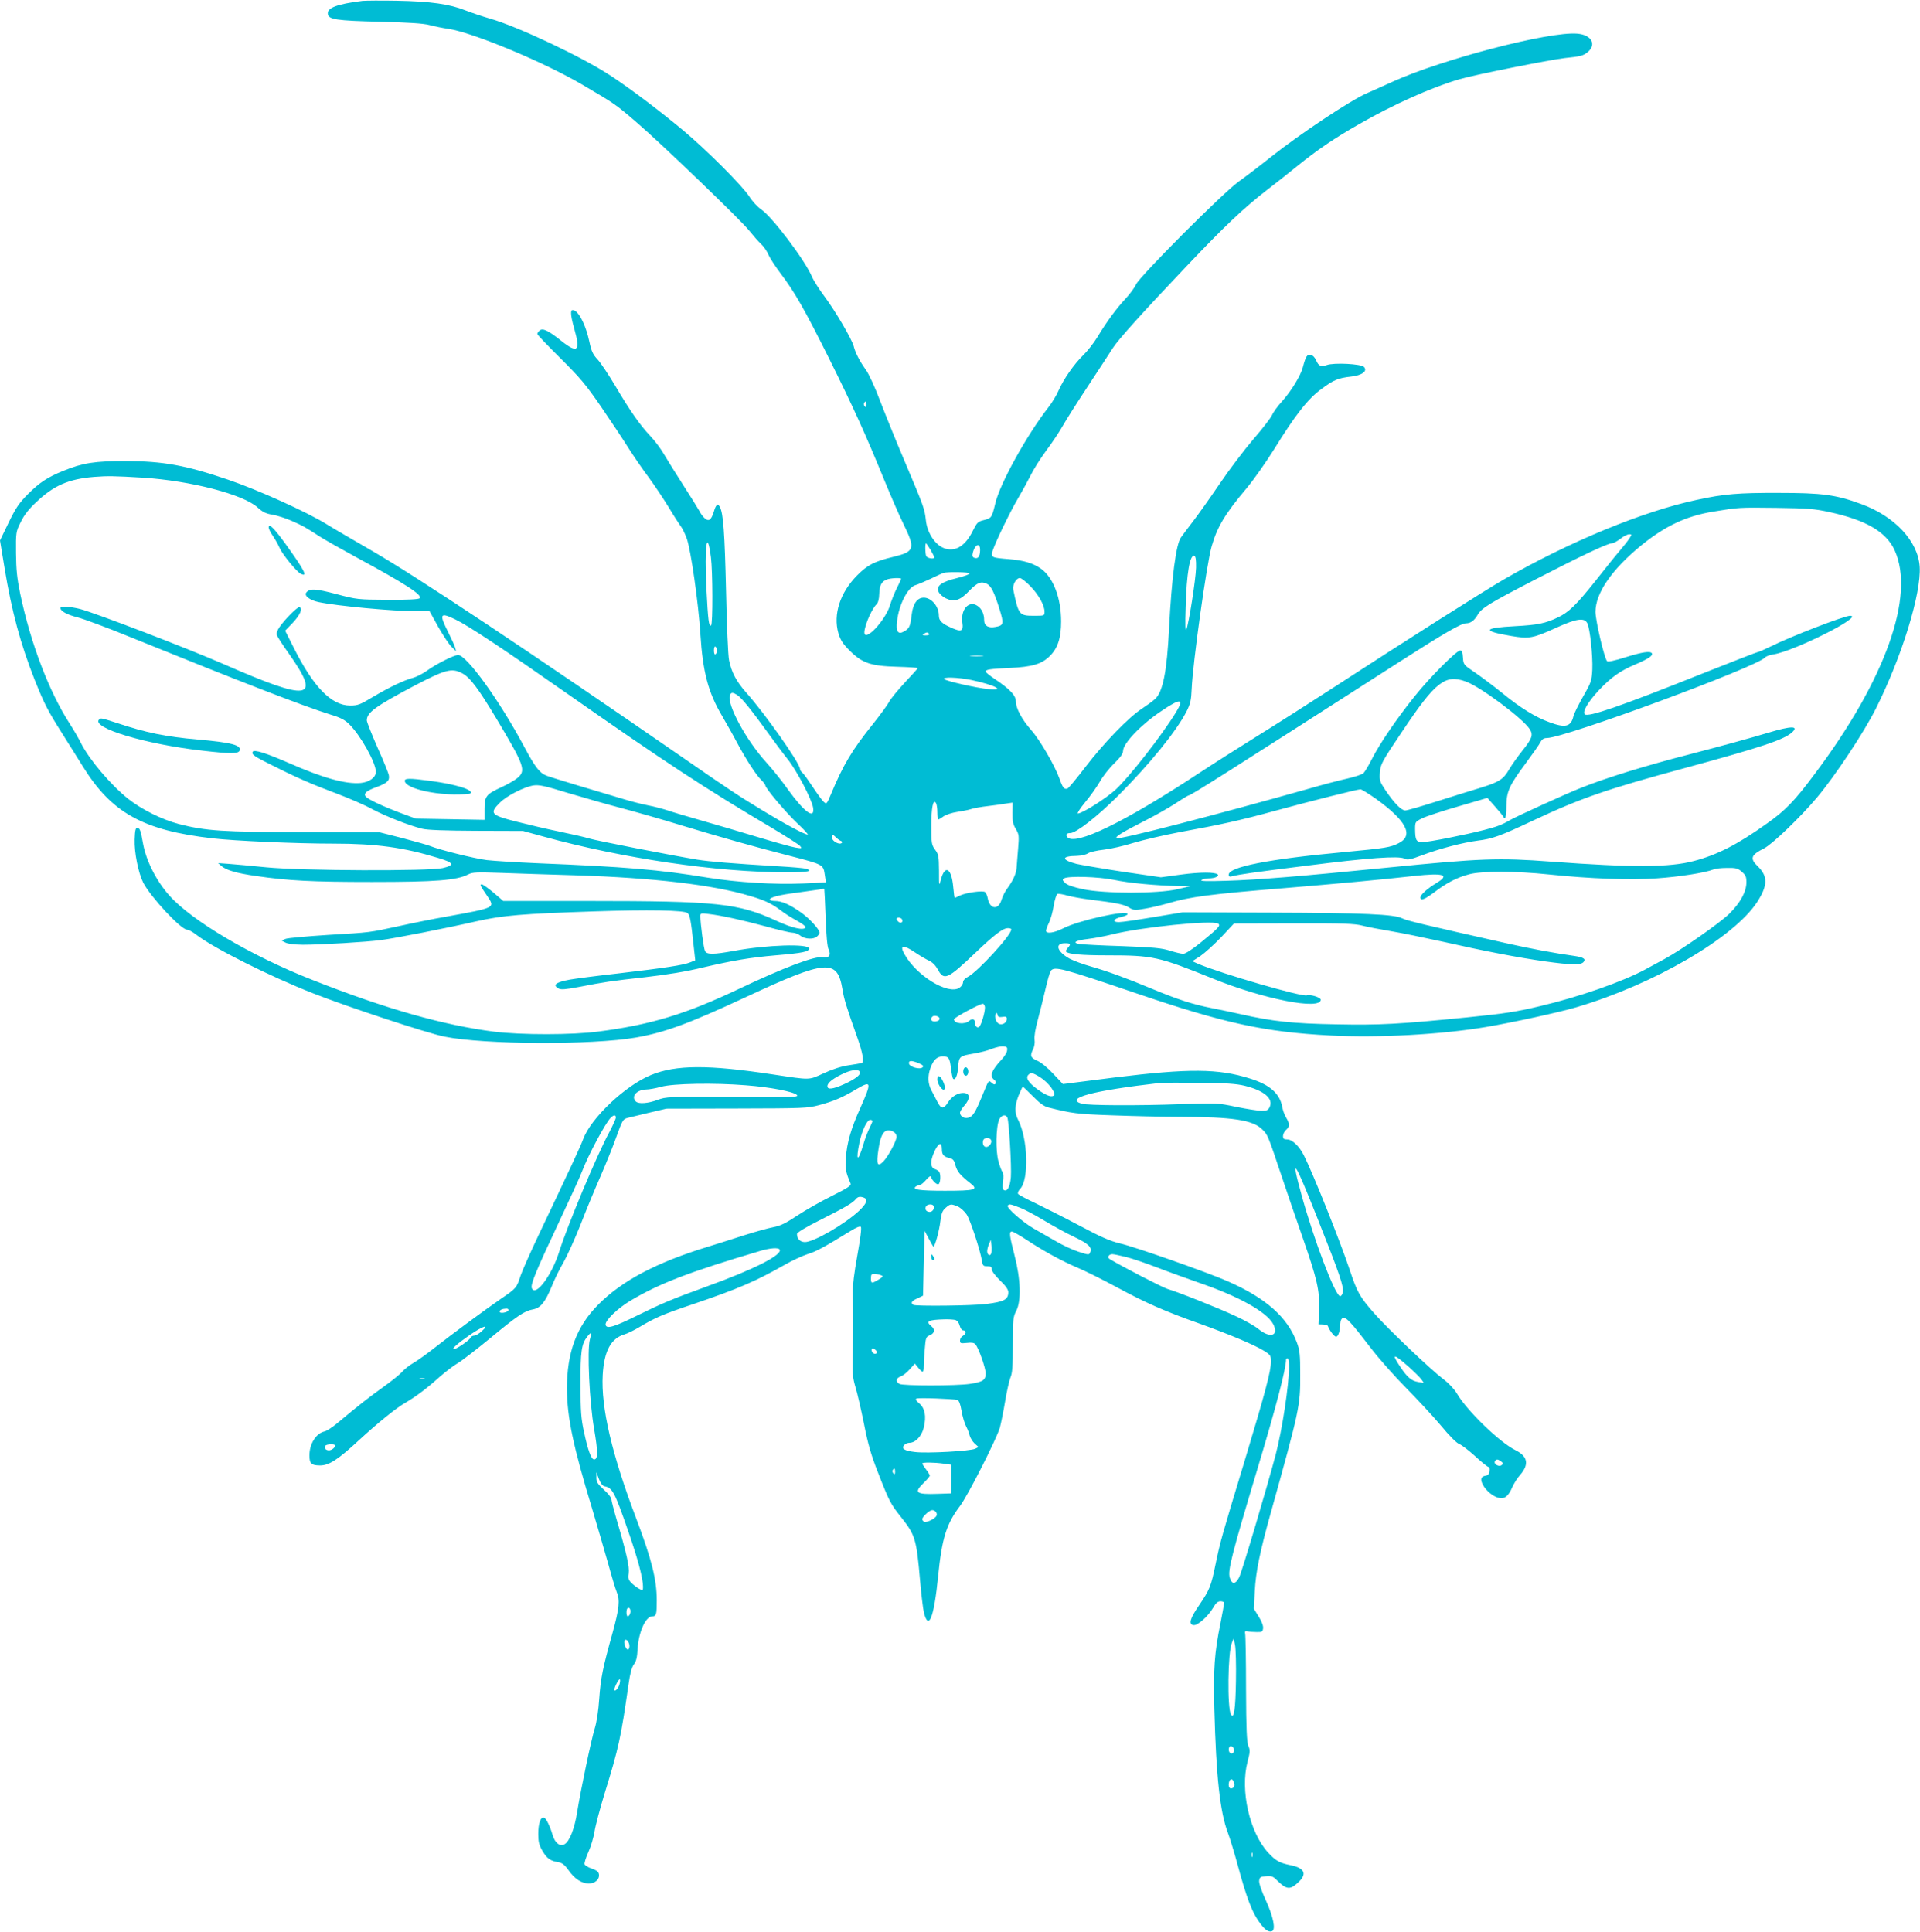 <?xml version="1.0" standalone="no"?>
<!DOCTYPE svg PUBLIC "-//W3C//DTD SVG 20010904//EN"
 "http://www.w3.org/TR/2001/REC-SVG-20010904/DTD/svg10.dtd">
<svg version="1.0" xmlns="http://www.w3.org/2000/svg"
 width="1272pt" height="1280pt" viewBox="0 0 1272 1280"
 preserveAspectRatio="xMidYMid meet">
<g transform="translate(0,1280) scale(0.1,-0.1)"
fill="#00bcd4" stroke="none">
<path d="M2400 12794 c-168 -21 -234 -46 -228 -87 5 -36 55 -44 344 -51 196
-5 288 -11 330 -22 33 -9 88 -20 124 -25 162 -24 636 -221 893 -373 209 -123
213 -125 357 -249 161 -138 694 -651 745 -717 24 -30 57 -68 75 -85 18 -16 41
-49 51 -73 10 -23 46 -78 79 -122 95 -125 160 -239 324 -568 162 -326 241
-501 366 -807 43 -104 98 -232 124 -284 82 -168 77 -186 -67 -221 -125 -30
-171 -54 -239 -123 -113 -114 -159 -258 -124 -382 14 -46 29 -70 74 -115 84
-84 140 -103 315 -108 75 -2 137 -6 137 -9 0 -3 -39 -46 -86 -96 -47 -51 -94
-108 -104 -128 -10 -19 -57 -84 -104 -143 -141 -175 -200 -274 -281 -469 -28
-66 -29 -67 -48 -50 -11 10 -43 54 -72 98 -29 44 -59 86 -68 94 -10 7 -17 19
-17 26 0 37 -231 365 -354 503 -67 75 -100 137 -116 217 -7 34 -15 232 -20
460 -9 384 -18 514 -41 556 -14 26 -26 16 -40 -32 -17 -55 -34 -67 -60 -43
-12 10 -28 32 -36 49 -9 16 -55 91 -103 165 -48 74 -105 167 -128 205 -22 39
-64 95 -93 125 -68 72 -133 164 -231 330 -44 74 -97 154 -118 177 -32 34 -42
55 -56 122 -20 93 -59 177 -91 199 -37 24 -39 -8 -8 -118 42 -147 22 -165 -86
-79 -85 68 -123 87 -144 69 -8 -7 -15 -17 -15 -23 0 -6 69 -78 153 -161 131
-130 168 -174 269 -321 64 -94 145 -215 179 -270 35 -55 95 -143 135 -196 39
-53 99 -143 134 -200 34 -57 71 -114 81 -127 10 -13 27 -48 38 -78 27 -70 79
-435 91 -634 16 -254 52 -388 144 -544 29 -50 75 -131 101 -181 61 -113 126
-213 159 -244 14 -14 26 -29 26 -34 0 -19 132 -176 210 -250 45 -42 77 -77 71
-77 -20 0 -149 69 -294 157 -168 102 -218 135 -527 349 -1045 722 -1770 1204
-2065 1374 -126 73 -262 152 -300 176 -132 82 -460 230 -655 296 -279 95 -428
122 -675 123 -209 0 -286 -12 -416 -65 -106 -43 -158 -78 -234 -154 -59 -59
-80 -91 -128 -189 l-57 -118 30 -182 c48 -291 106 -505 201 -745 64 -159 85
-200 181 -352 43 -69 105 -166 136 -217 191 -309 399 -425 860 -478 148 -17
550 -35 803 -35 282 0 463 -25 692 -95 104 -31 112 -48 30 -67 -94 -21 -935
-18 -1168 5 -99 10 -211 20 -250 23 l-70 5 23 -20 c31 -27 100 -47 225 -65
218 -32 376 -40 772 -40 422 0 561 11 637 50 29 15 56 16 223 10 104 -4 325
-11 490 -16 510 -16 911 -63 1155 -137 99 -29 144 -51 206 -98 24 -19 71 -48
104 -66 33 -18 59 -37 57 -43 -9 -24 -88 -6 -194 43 -252 116 -392 131 -1243
131 l-566 0 -64 55 c-36 30 -71 55 -78 55 -15 0 -13 -5 36 -77 53 -80 57 -77
-278 -138 -80 -14 -215 -41 -300 -60 -208 -45 -191 -43 -478 -60 -139 -9 -265
-20 -280 -26 l-27 -11 25 -13 c16 -9 57 -14 115 -15 122 0 422 18 520 31 97
13 424 77 630 124 179 40 302 50 780 66 362 12 598 8 620 -11 16 -13 23 -54
39 -204 l12 -109 -32 -13 c-45 -19 -172 -38 -479 -74 -143 -16 -287 -35 -320
-41 -93 -17 -117 -36 -74 -59 15 -9 47 -6 132 10 175 34 208 39 440 65 147 17
272 37 386 65 198 46 309 65 481 80 178 15 220 24 220 45 0 33 -279 25 -499
-16 -134 -24 -177 -25 -190 -1 -9 16 -31 183 -31 232 0 19 4 20 53 14 88 -10
226 -41 382 -83 82 -23 160 -41 175 -41 15 0 39 -9 53 -20 30 -24 89 -26 111
-4 9 8 16 19 16 23 0 22 -66 94 -122 134 -75 53 -128 77 -174 77 -19 0 -34 4
-34 9 0 15 59 31 179 46 64 9 131 18 149 21 17 4 33 5 33 3 1 -2 5 -87 9 -189
4 -119 11 -195 20 -212 18 -37 0 -59 -40 -51 -51 10 -257 -68 -558 -211 -350
-166 -580 -236 -927 -281 -173 -23 -512 -23 -690 -1 -334 42 -722 152 -1205
343 -403 158 -800 392 -948 559 -86 96 -153 229 -174 342 -15 87 -22 107 -38
107 -12 0 -16 -17 -18 -77 -3 -86 24 -221 57 -287 49 -95 250 -311 290 -311
10 0 38 -15 62 -34 119 -91 486 -275 774 -388 223 -88 761 -266 871 -287 261
-53 978 -56 1266 -6 193 34 349 91 731 269 533 248 604 254 638 52 11 -67 25
-114 97 -316 38 -107 49 -169 30 -174 -7 -2 -47 -9 -88 -15 -47 -7 -108 -27
-164 -53 -100 -46 -84 -45 -331 -8 -433 66 -646 65 -812 -3 -169 -69 -397
-284 -449 -424 -17 -47 -90 -204 -294 -633 -56 -118 -111 -242 -122 -275 -25
-78 -28 -82 -128 -150 -110 -76 -332 -240 -440 -325 -47 -37 -109 -82 -138
-99 -30 -17 -65 -45 -79 -62 -14 -16 -70 -61 -123 -99 -93 -66 -168 -125 -304
-239 -33 -28 -72 -53 -86 -56 -56 -12 -100 -82 -100 -159 0 -54 13 -66 71 -66
59 0 119 39 256 166 123 113 246 214 310 250 70 41 143 96 225 170 40 35 95
77 123 93 27 16 124 91 215 166 179 148 225 179 282 189 49 9 81 49 123 152
17 43 52 115 78 159 25 44 76 157 113 250 36 94 96 238 132 320 36 83 84 201
106 264 38 105 43 115 71 123 17 4 82 20 145 35 l115 27 465 1 c441 1 469 2
545 22 98 26 156 51 245 104 105 62 107 52 28 -126 -60 -133 -87 -226 -94
-325 -6 -71 -1 -98 31 -172 5 -14 -17 -29 -125 -83 -73 -36 -176 -95 -229
-130 -75 -50 -110 -67 -156 -76 -33 -6 -120 -30 -195 -54 -74 -24 -182 -58
-240 -76 -338 -103 -570 -225 -727 -384 -144 -145 -207 -317 -207 -555 1 -192
40 -379 168 -800 35 -118 83 -282 106 -364 22 -81 47 -164 55 -183 23 -55 18
-108 -26 -269 -67 -240 -79 -302 -89 -439 -5 -78 -17 -156 -29 -195 -24 -76
-94 -412 -117 -555 -17 -111 -51 -197 -84 -215 -31 -17 -63 8 -79 61 -17 59
-43 112 -58 116 -21 7 -37 -40 -37 -108 0 -53 5 -74 27 -112 30 -51 53 -68
106 -76 26 -5 42 -17 66 -51 41 -59 88 -90 135 -90 43 0 73 27 68 61 -2 16
-15 26 -46 37 -24 8 -46 21 -49 29 -3 7 8 44 25 81 17 37 35 99 41 137 6 39
36 151 66 250 94 304 108 368 159 724 10 72 21 113 35 132 16 21 22 47 25 101
6 112 53 218 97 218 27 0 30 12 30 107 0 137 -35 273 -133 533 -165 434 -237
742 -225 960 9 157 54 241 143 268 21 6 66 28 99 48 106 63 150 83 361 154
297 101 410 150 604 260 47 27 114 58 150 70 59 18 106 44 284 153 37 23 63
34 69 28 6 -6 -3 -78 -23 -188 -21 -116 -32 -204 -31 -253 4 -158 4 -250 0
-395 -3 -133 -1 -159 18 -225 13 -41 38 -152 57 -245 25 -129 47 -206 90 -315
78 -201 85 -214 159 -307 90 -114 99 -143 122 -410 8 -95 20 -193 26 -218 31
-124 67 -34 94 240 25 252 55 347 144 465 52 68 243 445 265 520 8 30 24 109
35 175 11 66 27 137 35 157 13 29 16 77 16 218 0 168 2 184 22 223 35 65 30
213 -11 370 -34 132 -37 157 -17 157 7 0 54 -27 103 -59 112 -74 232 -139 343
-186 47 -20 159 -76 250 -125 190 -103 320 -160 546 -240 200 -72 364 -141
427 -180 45 -28 47 -32 47 -74 0 -60 -38 -204 -170 -641 -157 -517 -167 -554
-196 -695 -31 -152 -40 -173 -109 -275 -62 -90 -72 -128 -38 -133 27 -4 95 56
130 115 18 32 31 43 49 43 13 0 24 -5 24 -10 0 -6 -11 -66 -24 -133 -41 -200
-48 -309 -41 -572 12 -448 37 -681 90 -820 14 -38 44 -136 66 -218 54 -199 91
-301 136 -365 39 -57 66 -77 90 -68 26 10 9 96 -42 207 -28 60 -45 112 -43
127 3 24 8 27 46 30 36 3 47 -1 73 -28 60 -59 84 -63 133 -19 68 59 54 100
-43 120 -75 15 -99 29 -150 84 -123 134 -186 412 -136 602 17 64 18 77 5 105
-10 26 -14 107 -15 378 0 190 -3 354 -6 365 -3 16 0 19 16 16 11 -3 38 -5 60
-5 36 -1 40 2 43 25 2 16 -9 46 -29 77 l-32 52 6 117 c6 126 34 263 107 523
188 675 195 705 194 910 0 134 -3 163 -22 214 -63 169 -205 295 -460 407 -135
59 -611 227 -712 250 -66 16 -126 42 -270 119 -102 54 -233 120 -291 148 -58
27 -110 55 -114 61 -4 7 2 22 14 34 59 63 51 332 -14 457 -25 47 -23 95 4 163
13 31 25 57 27 57 2 0 32 -29 67 -64 45 -46 74 -67 102 -74 155 -39 189 -44
419 -52 132 -5 336 -10 451 -10 355 -1 485 -21 548 -84 36 -36 35 -32 130
-316 36 -107 97 -287 137 -400 96 -276 113 -349 109 -475 l-4 -100 30 -1 c16
-1 30 -5 32 -10 10 -29 45 -75 56 -71 14 4 25 39 26 85 1 20 7 35 18 39 20 8
55 -30 183 -197 52 -69 158 -188 234 -265 76 -77 181 -190 232 -251 55 -67
104 -116 121 -122 15 -5 63 -42 106 -81 42 -39 82 -71 88 -71 6 0 9 -12 7 -27
-2 -20 -9 -29 -26 -31 -31 -5 -37 -24 -18 -60 20 -39 68 -79 106 -87 39 -9 63
11 90 73 11 24 33 60 50 78 62 71 52 124 -30 165 -104 51 -319 259 -386 372
-18 31 -54 70 -90 97 -86 65 -375 340 -461 439 -95 108 -112 138 -162 289 -66
196 -242 636 -303 757 -30 60 -77 105 -110 105 -22 0 -28 4 -28 23 0 12 9 30
20 40 25 21 25 41 1 81 -11 17 -22 49 -26 71 -16 89 -82 148 -215 189 -210 66
-402 67 -892 7 l-346 -44 -64 68 c-37 40 -80 75 -105 86 -46 20 -51 34 -28 78
8 17 12 42 9 62 -3 21 5 71 21 129 14 52 37 145 51 205 14 61 30 116 36 123
26 30 67 20 570 -151 582 -198 845 -255 1279 -278 319 -17 737 6 1034 56 182
31 483 97 599 131 512 151 1044 461 1198 698 70 109 71 170 3 236 -54 52 -45
75 43 119 54 28 239 205 349 336 121 144 312 432 392 592 172 344 300 761 289
938 -11 169 -165 334 -387 415 -168 62 -259 74 -546 74 -267 1 -364 -7 -543
-46 -355 -75 -847 -278 -1280 -528 -123 -71 -625 -389 -1142 -725 -151 -98
-374 -240 -495 -315 -121 -75 -292 -184 -380 -242 -500 -329 -823 -485 -874
-425 -13 16 -5 27 20 27 38 0 179 110 314 245 208 207 389 430 456 561 26 52
31 75 34 150 7 168 99 829 132 944 37 128 87 213 231 384 48 57 129 173 181
256 144 233 226 337 316 403 83 61 110 72 198 82 72 8 109 37 83 64 -20 20
-199 29 -246 12 -40 -13 -54 -7 -71 32 -9 20 -22 33 -36 35 -24 4 -32 -8 -52
-83 -15 -56 -77 -157 -137 -224 -29 -31 -59 -73 -67 -92 -8 -18 -64 -91 -124
-160 -60 -70 -160 -202 -223 -295 -63 -93 -142 -204 -175 -247 -33 -43 -70
-92 -81 -108 -33 -44 -62 -269 -79 -604 -14 -285 -41 -419 -92 -466 -16 -15
-55 -43 -88 -65 -87 -56 -254 -229 -374 -386 -58 -76 -111 -140 -119 -143 -21
-8 -32 6 -53 66 -30 85 -130 257 -187 321 -62 70 -102 145 -102 191 0 39 -39
80 -137 146 -35 23 -63 46 -63 51 0 14 30 18 160 24 149 7 213 26 266 80 52
51 74 120 74 228 0 155 -51 289 -131 348 -53 38 -116 57 -214 65 -113 9 -118
11 -111 47 8 40 114 261 174 362 26 45 62 110 80 146 17 36 64 111 104 165 41
55 90 129 110 165 20 36 96 156 170 268 73 111 145 221 160 245 37 58 205 244
487 541 255 269 381 388 536 508 55 42 145 113 200 158 131 106 239 180 405
275 225 130 486 247 669 300 97 29 605 130 696 140 106 11 124 15 155 41 59
51 22 114 -72 121 -186 15 -896 -170 -1223 -319 -60 -27 -137 -62 -170 -76
-108 -47 -441 -268 -635 -422 -74 -59 -171 -133 -215 -164 -106 -77 -654 -626
-679 -681 -10 -22 -42 -65 -70 -95 -58 -62 -124 -151 -186 -254 -23 -38 -65
-92 -94 -120 -62 -61 -128 -156 -163 -234 -13 -31 -44 -82 -68 -112 -143 -184
-321 -505 -351 -635 -23 -95 -25 -98 -75 -111 -41 -10 -46 -15 -76 -75 -47
-93 -107 -133 -177 -115 -64 16 -123 100 -132 189 -8 76 -16 96 -137 382 -61
143 -136 329 -168 413 -32 85 -73 175 -93 202 -41 57 -70 114 -80 155 -11 45
-122 235 -194 331 -34 46 -72 105 -83 131 -47 111 -264 397 -337 446 -23 16
-59 54 -78 85 -46 71 -281 307 -439 439 -161 134 -357 282 -485 365 -186 122
-614 324 -795 375 -49 14 -122 39 -161 54 -105 42 -232 60 -454 64 -107 2
-211 1 -230 -1z m3340 -2676 c0 -16 -3 -19 -11 -11 -6 6 -8 16 -5 22 11 17 16
13 16 -11z m-4795 -483 c318 -20 667 -111 761 -197 33 -30 54 -41 97 -48 31
-5 89 -23 129 -41 77 -34 84 -38 188 -105 36 -23 146 -85 245 -139 323 -175
436 -248 415 -269 -7 -7 -77 -11 -213 -10 -199 1 -204 2 -340 38 -137 36 -175
38 -197 11 -18 -21 20 -51 79 -64 121 -26 496 -61 651 -61 l86 0 58 -105 c33
-57 72 -117 89 -132 l29 -28 -7 25 c-4 14 -25 60 -46 102 -61 121 -54 133 47
84 87 -42 303 -185 749 -497 634 -444 909 -625 1351 -886 93 -56 177 -109 185
-119 13 -16 11 -17 -31 -10 -25 4 -139 36 -255 71 -115 35 -282 84 -370 109
-88 25 -186 54 -218 65 -33 11 -93 27 -135 35 -43 8 -122 29 -177 46 -55 16
-183 55 -285 85 -102 31 -197 60 -211 66 -44 17 -76 59 -145 189 -162 304
-382 610 -439 610 -27 0 -148 -61 -208 -105 -27 -19 -67 -40 -90 -46 -63 -17
-157 -62 -265 -126 -86 -52 -102 -58 -152 -58 -124 0 -243 122 -374 383 l-57
113 51 53 c48 51 67 95 44 103 -12 4 -91 -74 -131 -130 -16 -23 -23 -42 -19
-55 4 -11 38 -65 77 -119 221 -312 145 -325 -430 -73 -241 105 -848 338 -951
365 -64 16 -130 20 -130 7 0 -21 44 -45 112 -62 40 -10 197 -68 348 -130 730
-296 1145 -457 1330 -515 64 -19 95 -35 123 -63 74 -72 177 -255 177 -316 0
-37 -42 -68 -100 -74 -99 -9 -249 32 -480 134 -150 65 -226 89 -236 73 -10
-17 8 -30 129 -90 156 -79 259 -124 432 -189 77 -29 181 -74 230 -101 93 -49
246 -109 331 -130 33 -9 153 -13 359 -14 l310 -1 135 -37 c526 -145 1150 -237
1613 -237 136 0 180 8 125 24 -13 4 -95 11 -183 16 -315 19 -453 31 -536 44
-174 29 -676 127 -719 141 -25 8 -112 28 -195 45 -82 17 -210 47 -284 66 -170
43 -180 55 -110 125 47 47 161 105 225 115 36 5 76 -4 226 -50 101 -30 260
-76 353 -100 94 -25 274 -76 400 -115 264 -80 481 -141 710 -200 234 -61 229
-58 240 -132 l7 -46 -154 -7 c-190 -8 -432 7 -631 39 -313 52 -549 72 -1122
95 -143 6 -296 16 -340 21 -81 10 -318 69 -377 94 -18 7 -100 30 -183 52
l-150 38 -505 1 c-537 1 -646 8 -825 54 -111 29 -246 96 -336 167 -116 93
-257 259 -313 370 -14 29 -46 84 -71 123 -139 214 -263 538 -332 870 -20 98
-26 155 -27 265 -1 139 -1 141 32 207 22 46 53 85 101 130 117 111 214 154
385 168 89 7 137 6 321 -5z m11175 -228 c244 -53 378 -132 433 -255 135 -301
-62 -855 -526 -1474 -138 -186 -199 -249 -326 -338 -192 -137 -326 -205 -479
-245 -161 -43 -408 -44 -947 -4 -347 26 -463 22 -1085 -40 -568 -57 -860 -81
-1065 -87 -129 -4 -176 -3 -165 5 8 6 31 11 50 11 38 0 69 14 57 26 -16 16
-117 16 -243 -1 l-133 -18 -253 37 c-138 21 -277 45 -307 52 -102 27 -100 52
4 53 29 1 60 8 73 17 12 8 59 19 105 24 45 5 133 25 196 45 63 19 200 51 305
71 275 50 405 79 631 141 246 67 549 143 568 143 8 0 54 -29 104 -64 200 -144
250 -241 151 -292 -56 -29 -88 -34 -363 -60 -499 -46 -765 -98 -765 -150 0
-13 6 -15 28 -9 48 12 130 24 497 70 402 51 602 65 639 46 20 -11 36 -8 117
22 116 44 270 84 369 97 98 12 150 31 360 130 324 152 487 209 1027 355 493
134 642 184 695 232 49 44 -5 44 -154 -1 -127 -38 -298 -85 -528 -145 -288
-74 -550 -155 -715 -221 -95 -37 -439 -194 -475 -216 -45 -27 -86 -43 -166
-63 -127 -33 -370 -81 -409 -81 -42 0 -49 12 -50 85 0 49 1 50 45 72 25 13
132 48 239 79 l195 57 52 -59 c29 -33 53 -62 54 -66 0 -5 5 -8 10 -8 6 0 10
33 10 78 0 97 19 138 130 287 45 61 88 122 96 138 10 19 22 27 42 27 117 0
1397 473 1446 534 6 7 31 17 55 20 137 21 605 256 508 256 -38 0 -390 -136
-521 -201 -43 -21 -83 -39 -89 -39 -5 0 -172 -65 -371 -144 -545 -218 -756
-290 -777 -269 -17 17 22 83 92 158 81 86 142 130 242 172 85 36 120 59 111
74 -10 17 -63 9 -175 -26 -73 -23 -116 -32 -122 -26 -18 18 -76 265 -77 326 0
125 107 281 304 442 158 128 297 194 476 223 170 28 166 28 420 25 206 -3 249
-6 350 -28z m-1325 -174 c-10 -16 -39 -53 -65 -83 -26 -30 -98 -120 -161 -200
-125 -157 -176 -207 -248 -241 -84 -40 -135 -50 -284 -58 -213 -11 -221 -32
-25 -65 118 -20 143 -16 299 55 134 61 186 68 205 29 18 -36 37 -217 33 -308
-4 -72 -7 -83 -61 -177 -31 -55 -60 -113 -64 -130 -16 -70 -53 -80 -158 -41
-92 33 -193 95 -315 195 -58 47 -140 108 -181 136 -74 50 -75 52 -78 98 -2 34
-7 47 -18 47 -24 0 -200 -176 -303 -305 -120 -150 -231 -313 -282 -414 -21
-42 -47 -85 -56 -94 -10 -9 -59 -25 -108 -36 -50 -11 -169 -42 -265 -70 -591
-167 -1244 -336 -1262 -325 -14 9 38 40 187 116 66 33 157 85 202 114 45 30
85 54 89 54 14 0 238 142 1404 890 290 186 401 250 433 250 29 0 53 17 75 54
28 48 74 76 377 233 310 160 485 243 513 243 11 0 36 14 57 30 21 17 47 30 58
30 19 0 19 -1 2 -27z m-6085 -125 c12 -93 13 -445 1 -452 -15 -10 -20 33 -31
244 -14 282 4 407 30 208z m1455 49 c14 -24 25 -47 25 -50 0 -14 -48 -6 -54 9
-7 18 -8 84 -1 84 2 0 16 -20 30 -43z m328 -7 c-1 -38 -15 -55 -38 -46 -13 5
-15 13 -10 34 15 59 51 69 48 12z m1431 -111 c-2 -77 -48 -374 -65 -412 -6
-15 -8 34 -4 148 6 227 28 353 58 342 8 -3 12 -27 11 -78z m-1500 -38 c3 -5
-34 -19 -83 -31 -107 -26 -143 -54 -121 -95 7 -13 28 -31 47 -40 55 -26 95
-13 155 51 53 55 79 65 119 44 26 -14 47 -58 80 -164 31 -100 29 -110 -26
-120 -47 -9 -75 7 -75 44 0 43 -16 77 -45 96 -57 38 -113 -26 -99 -114 8 -54
-8 -61 -72 -32 -64 28 -84 47 -84 82 0 60 -49 118 -100 118 -43 0 -71 -39 -80
-112 -10 -81 -15 -91 -49 -111 -41 -24 -56 -4 -48 66 11 108 71 226 122 240
17 5 62 24 100 42 39 19 77 36 85 39 28 8 169 6 174 -3z m-454 -36 c0 -3 -13
-32 -29 -63 -16 -32 -36 -83 -45 -113 -25 -85 -140 -219 -166 -193 -18 18 36
158 76 199 12 11 18 35 19 71 2 56 15 81 50 94 22 10 95 13 95 5z m855 -48
c56 -57 95 -128 95 -170 0 -27 -1 -27 -68 -27 -100 0 -104 4 -139 173 -6 32
19 77 44 77 9 0 40 -24 68 -53z m-670 -317 c4 -6 -6 -10 -22 -10 -22 0 -25 2
-13 10 19 12 27 12 35 0z m-1405 -110 c0 -10 -4 -22 -10 -25 -6 -4 -10 7 -10
25 0 18 4 29 10 25 6 -3 10 -15 10 -25z m1758 -37 c-21 -2 -55 -2 -75 0 -21 2
-4 4 37 4 41 0 58 -2 38 -4z m-3448 -113 c54 -28 106 -97 232 -307 183 -307
194 -339 136 -388 -18 -15 -65 -42 -104 -60 -104 -48 -114 -60 -114 -146 l0
-71 -227 4 -228 4 -90 33 c-119 44 -227 94 -242 113 -17 20 5 39 72 63 70 26
88 43 81 78 -3 16 -37 100 -76 186 -38 87 -70 167 -70 178 0 52 59 94 318 231
204 106 244 117 312 82z m3372 -45 c158 -33 236 -74 117 -61 -83 8 -280 53
-293 66 -16 16 91 12 176 -5z m3277 -10 c96 -33 382 -247 426 -317 24 -38 15
-62 -50 -143 -31 -39 -70 -94 -87 -123 -38 -66 -66 -84 -193 -123 -55 -16
-184 -57 -286 -89 -103 -33 -197 -60 -209 -60 -26 0 -74 49 -132 135 -37 56
-40 64 -36 117 4 55 11 68 150 275 219 327 282 376 417 328z m-4824 -91 c29
-19 90 -94 202 -249 43 -60 102 -139 131 -175 59 -73 160 -266 169 -322 12
-82 -60 -28 -169 124 -38 54 -102 133 -141 176 -134 147 -264 387 -241 446 8
20 18 20 49 0z m2905 -115 c-94 -153 -307 -426 -399 -511 -63 -58 -221 -158
-250 -158 -7 0 14 33 47 73 33 39 77 101 98 137 20 36 63 91 96 122 39 38 58
64 58 81 0 51 118 175 253 265 129 88 155 85 97 -9z m-1580 -661 c0 -27 3 -48
6 -48 3 0 19 9 35 21 16 11 56 24 89 29 33 5 75 13 93 19 17 6 68 15 112 20
44 5 99 13 122 17 l42 6 -1 -68 c-1 -56 3 -76 22 -107 21 -36 22 -44 15 -130
-4 -51 -9 -108 -10 -128 -3 -39 -25 -86 -62 -136 -14 -18 -31 -52 -38 -75 -20
-69 -77 -64 -91 8 -3 18 -11 37 -18 43 -15 12 -130 -4 -169 -24 -17 -8 -31
-15 -32 -15 -2 0 -6 34 -10 75 -11 122 -54 148 -81 49 -13 -49 -13 -49 -13 57
-1 96 -3 108 -26 139 -23 32 -25 41 -25 158 0 122 12 181 31 151 5 -8 9 -35 9
-61z m-671 -167 c10 -10 25 -21 32 -23 8 -3 11 -9 6 -13 -14 -15 -62 9 -65 33
-4 27 2 28 27 3z m6000 -227 c26 -22 31 -33 31 -70 0 -63 -41 -137 -114 -209
-64 -62 -317 -239 -428 -299 -35 -19 -93 -50 -129 -70 -150 -81 -439 -182
-694 -242 -159 -38 -236 -50 -475 -74 -460 -46 -587 -53 -882 -47 -283 5 -416
19 -628 67 -52 12 -140 30 -195 41 -122 24 -219 55 -390 126 -175 73 -296 117
-407 149 -51 14 -115 38 -142 52 -83 46 -101 102 -31 102 39 0 42 -5 18 -32
-9 -10 -14 -21 -10 -24 16 -16 100 -24 272 -24 303 0 339 -8 700 -154 335
-136 715 -211 715 -140 0 15 -70 37 -92 29 -31 -12 -565 143 -721 209 l-38 17
53 34 c29 20 91 76 138 125 l85 91 395 1 c330 1 405 -2 455 -15 33 -9 119 -25
190 -37 72 -12 227 -44 345 -70 274 -62 498 -105 675 -130 173 -24 238 -26
256 -4 17 20 0 31 -61 40 -131 18 -294 49 -450 84 -547 123 -662 150 -690 165
-53 27 -251 36 -870 38 l-585 2 -193 -32 c-106 -18 -209 -33 -229 -33 -48 0
-38 22 15 34 23 5 42 13 42 19 0 30 -321 -41 -424 -93 -62 -32 -116 -39 -116
-17 0 7 9 32 20 54 11 23 25 73 31 113 7 39 18 74 24 77 7 2 37 -2 66 -11 30
-8 95 -20 144 -26 177 -22 231 -32 264 -53 31 -19 39 -20 105 -8 39 6 109 23
155 36 146 43 275 60 766 100 338 28 654 57 865 81 194 21 237 8 148 -46 -63
-38 -108 -79 -108 -97 0 -24 29 -13 95 37 82 62 146 95 228 117 80 22 311 22
527 -1 278 -29 539 -38 715 -26 148 10 322 37 377 59 13 6 53 10 90 10 57 1
71 -2 97 -25z m-4159 -54 c97 -21 282 -38 425 -41 l80 -1 -85 -20 c-128 -30
-483 -30 -624 0 -67 14 -106 28 -120 42 -18 18 -19 22 -6 30 27 17 228 11 330
-10z m-1405 -260 c11 -17 -5 -32 -21 -19 -8 6 -14 15 -14 20 0 12 27 11 35 -1z
m2095 -30 c19 -12 4 -28 -115 -125 -58 -47 -102 -75 -116 -75 -13 0 -53 10
-89 21 -54 17 -106 22 -315 30 -137 4 -265 11 -284 14 -51 9 -25 24 60 34 41
5 110 18 154 29 190 48 666 97 705 72z m-1370 -38 c0 -38 -221 -279 -287 -314
-21 -11 -33 -25 -33 -37 0 -11 -11 -28 -24 -36 -75 -49 -285 80 -364 223 -34
61 -9 65 69 12 34 -23 77 -48 95 -56 20 -9 41 -29 56 -56 42 -78 64 -68 250
109 127 121 182 163 215 163 12 0 23 -3 23 -8z m-176 -509 c7 -16 -16 -106
-33 -132 -11 -17 -31 -6 -31 19 0 27 -18 35 -39 16 -28 -26 -101 -19 -101 10
0 11 168 102 191 103 4 1 10 -6 13 -16z m117 -71 c22 4 29 1 29 -13 0 -23 -25
-42 -49 -34 -21 6 -36 49 -24 68 5 8 9 6 11 -6 3 -15 11 -18 33 -15z m-416
-12 c0 -9 -11 -16 -27 -18 -27 -3 -38 14 -21 32 12 12 48 2 48 -14z m447 -210
c-1 -14 -18 -41 -36 -60 -67 -71 -82 -111 -49 -135 9 -7 13 -17 9 -24 -6 -9
-12 -8 -26 4 -21 19 -18 24 -64 -88 -45 -110 -62 -136 -92 -143 -27 -7 -54 10
-54 33 0 9 14 31 31 50 37 43 36 77 -3 81 -38 4 -82 -21 -108 -63 -28 -45 -45
-44 -69 3 -10 20 -28 55 -40 77 -24 45 -26 93 -7 148 20 55 44 77 82 77 40 0
46 -9 55 -83 4 -32 10 -61 13 -64 14 -15 30 21 34 77 5 71 8 73 107 90 39 6
90 20 115 30 25 10 59 18 75 17 26 -2 30 -6 27 -27z m-585 -85 c28 -12 34 -18
25 -27 -17 -17 -86 2 -90 25 -4 21 17 22 65 2z m-392 -55 c10 -17 -14 -39 -74
-70 -81 -40 -131 -53 -138 -34 -8 22 22 50 90 84 61 31 111 38 122 20z m1198
-39 c56 -36 108 -108 87 -121 -17 -11 -52 3 -106 42 -57 41 -80 74 -63 94 17
20 29 18 82 -15z m1352 -55 c128 -31 192 -85 167 -140 -10 -22 -18 -26 -54
-26 -24 0 -99 12 -168 26 -123 26 -128 26 -365 18 -289 -11 -619 -9 -659 3
-117 36 77 87 514 137 19 2 139 3 265 2 176 -2 246 -7 300 -20z m-3304 3 c160
-12 316 -42 338 -64 15 -15 -20 -16 -424 -14 -431 3 -441 2 -499 -19 -65 -24
-126 -28 -144 -10 -33 33 6 77 68 79 19 0 64 8 100 18 79 22 351 27 561 10z
m-861 -214 c0 -8 -20 -52 -44 -98 -81 -149 -278 -620 -331 -790 -50 -159 -158
-303 -182 -242 -9 24 29 116 174 424 74 157 146 314 159 349 42 110 155 321
190 356 20 20 34 20 34 1z m2594 -1 c11 -29 28 -326 23 -393 -5 -64 -24 -100
-47 -86 -8 5 -9 23 -5 56 4 29 3 55 -3 62 -6 7 -18 38 -27 71 -20 68 -17 233
5 279 15 30 44 36 54 11z m-894 -22 c0 -4 -9 -26 -20 -47 -11 -22 -30 -71 -41
-110 -36 -120 -51 -110 -25 16 17 79 50 149 71 149 8 0 15 -4 15 -8z m141 -72
c10 -6 19 -20 19 -31 0 -27 -53 -127 -86 -163 -41 -43 -50 -23 -34 80 16 111
45 144 101 114z m645 -55 c7 -18 -13 -45 -33 -45 -17 0 -27 24 -19 45 7 20 45
19 52 0z m-326 -59 c0 -37 11 -50 52 -60 22 -5 30 -15 38 -48 11 -41 33 -67
101 -120 52 -41 30 -48 -171 -48 -172 0 -223 8 -190 30 8 5 20 10 27 10 6 0
24 15 39 33 16 19 29 27 31 20 9 -26 40 -56 51 -49 13 8 16 65 4 82 -4 6 -17
14 -29 18 -28 9 -31 48 -8 103 29 70 55 83 55 29z m2490 -463 c146 -368 175
-452 166 -488 -4 -14 -12 -25 -19 -23 -35 10 -173 375 -255 673 -74 269 -46
227 108 -162z m-3006 141 c28 -11 17 -40 -33 -87 -94 -88 -300 -207 -358 -207
-32 0 -53 21 -53 54 0 9 57 44 151 91 165 83 217 113 238 139 14 17 29 20 55
10z m460 -53 c10 -16 -5 -41 -24 -41 -23 0 -34 16 -26 35 6 16 42 20 50 6z
m161 -5 c18 -8 45 -32 59 -53 24 -37 88 -231 101 -305 5 -34 9 -38 35 -38 23
0 30 -4 30 -20 0 -12 24 -44 55 -74 37 -35 55 -61 55 -77 0 -50 -27 -64 -144
-79 -96 -12 -468 -16 -485 -6 -20 13 -12 26 27 43 l37 18 5 215 5 215 28 -52
c15 -29 29 -53 31 -53 10 0 39 106 46 168 7 54 14 71 35 89 31 27 35 27 80 9z
m409 -7 c31 -11 104 -50 163 -86 60 -36 149 -85 200 -109 94 -45 119 -68 105
-102 -7 -18 -9 -18 -77 4 -38 12 -107 44 -152 71 -46 26 -111 64 -145 83 -69
39 -181 137 -172 151 8 13 17 12 78 -12z m-188 -306 c-8 -19 -26 -7 -26 17 0
10 5 31 12 47 l12 28 4 -39 c2 -21 1 -45 -2 -53z m-1401 28 c21 -35 -169 -132
-485 -246 -228 -83 -295 -111 -455 -190 -158 -78 -207 -93 -213 -63 -5 27 78
108 165 160 192 114 389 190 858 329 67 20 121 24 130 10z m2296 -50 c41 -10
133 -42 204 -69 72 -28 198 -73 280 -102 263 -90 446 -193 489 -272 42 -78
-18 -99 -97 -34 -24 20 -91 58 -148 84 -110 52 -386 162 -456 182 -32 10 -300
148 -382 198 -18 10 -6 32 18 32 10 0 51 -9 92 -19z m-1626 -120 c18 -7 17
-10 -15 -30 -46 -27 -50 -27 -50 9 0 25 4 30 23 29 12 0 31 -4 42 -8z m-2467
-233 c-5 -15 -58 -24 -58 -9 0 11 17 19 43 20 11 1 17 -4 15 -11z m2960 -64
c14 -4 25 -18 30 -38 5 -17 14 -31 22 -31 22 0 23 -23 1 -35 -12 -6 -21 -20
-21 -32 0 -19 4 -20 45 -16 32 4 48 1 57 -9 22 -27 68 -157 68 -193 0 -45 -19
-57 -107 -70 -91 -13 -439 -13 -464 0 -27 15 -24 39 9 50 15 6 42 27 60 48
l33 37 22 -27 c30 -37 37 -35 37 10 0 22 3 74 7 116 5 70 9 79 30 87 34 13 41
39 15 60 -42 34 -24 44 83 47 28 1 60 -1 73 -4z m-3136 -74 c-18 -17 -41 -30
-51 -30 -10 0 -21 -7 -25 -15 -6 -16 -93 -75 -110 -75 -18 0 28 40 107 95 88
60 134 74 79 25z m716 -56 c-19 -69 -3 -414 28 -592 26 -153 26 -202 0 -202
-19 0 -41 60 -67 182 -19 87 -23 136 -23 313 -1 221 6 269 45 319 27 34 31 30
17 -20z m1902 -85 c0 -5 -6 -9 -14 -9 -15 0 -28 24 -19 34 7 7 33 -13 33 -25z
m3519 -92 c39 -35 79 -74 88 -87 l16 -23 -38 6 c-44 7 -73 32 -120 103 -58 87
-44 87 54 1z m-789 1 c0 -124 -45 -420 -89 -588 -59 -222 -223 -775 -242 -812
-24 -47 -49 -47 -62 -1 -14 47 13 152 184 722 122 405 189 661 189 723 0 4 5
8 10 8 6 0 10 -24 10 -52z m-5727 -85 c-7 -2 -21 -2 -30 0 -10 3 -4 5 12 5 17
0 24 -2 18 -5z m3529 -139 c11 -3 20 -25 28 -72 6 -37 20 -83 30 -102 10 -19
21 -47 24 -62 4 -15 18 -38 32 -52 l27 -24 -22 -11 c-29 -16 -321 -32 -399
-22 -71 8 -92 22 -72 46 7 8 23 15 35 15 40 0 82 45 95 101 18 75 8 128 -30
160 -22 19 -28 28 -18 32 14 7 242 -2 270 -9z m-4122 -302 c0 -14 -23 -32 -41
-32 -21 0 -33 16 -24 30 7 12 65 14 65 2z m7724 -105 c15 -11 16 -15 4 -25
-18 -14 -55 8 -44 26 9 15 18 15 40 -1z m-3691 -15 l49 -7 0 -95 0 -95 -89 -3
c-145 -5 -161 7 -93 73 22 21 40 43 40 48 0 4 -11 23 -25 41 -14 18 -25 36
-25 39 0 9 78 8 143 -1z m-323 -54 c0 -16 -3 -19 -11 -11 -6 6 -8 16 -5 22 11
17 16 13 16 -11z m-1925 -96 c52 -10 67 -38 155 -292 66 -190 100 -318 100
-375 0 -23 -2 -25 -22 -14 -13 6 -36 23 -51 37 -24 23 -27 32 -22 67 6 43 -14
133 -79 353 -20 68 -36 131 -36 140 0 9 -22 37 -50 62 -42 39 -50 52 -49 81
l0 34 17 -45 c11 -29 25 -46 37 -48z m2200 -194 c-8 -20 -64 -48 -82 -41 -7 3
-13 11 -13 17 0 14 38 51 60 59 20 6 42 -16 35 -35z m-2030 -647 c-3 -12 -11
-21 -16 -21 -10 0 -12 43 -2 54 12 12 25 -11 18 -33z m-5 -217 c0 -13 -5 -24
-10 -24 -13 0 -29 41 -23 58 8 20 33 -6 33 -34z m4018 -234 c-3 -187 -13 -252
-33 -220 -25 41 -21 412 6 475 l12 30 9 -45 c5 -25 8 -133 6 -240z m-4088 -31
c-11 -25 -30 -40 -30 -24 0 18 33 78 37 67 3 -7 0 -26 -7 -43z m4074 -416 c8
-19 -8 -38 -23 -29 -16 10 -13 46 3 46 8 0 17 -8 20 -17z m1 -223 c8 -24 -1
-40 -21 -40 -8 0 -14 10 -14 23 0 40 24 51 35 17z m122 -492 c-3 -7 -5 -2 -5
12 0 14 2 19 5 13 2 -7 2 -19 0 -25z"/>
<path d="M1780 9304 c0 -8 13 -34 29 -57 16 -24 35 -58 43 -77 18 -42 110
-155 139 -171 52 -27 27 21 -98 195 -80 110 -113 142 -113 110z"/>
<path d="M657 8033 c-56 -55 304 -164 685 -207 181 -21 237 -21 245 0 14 37
-52 54 -277 74 -210 18 -343 45 -537 110 -99 32 -106 34 -116 23z"/>
<path d="M2682 7623 c8 -43 165 -84 325 -87 55 0 105 2 109 7 24 23 -94 60
-266 83 -143 19 -172 18 -168 -3z"/>
<path d="M6384 5716 c-8 -22 3 -49 19 -43 6 2 12 14 12 27 0 27 -22 39 -31 16z"/>
<path d="M6210 5647 c0 -25 26 -67 41 -67 14 0 11 27 -6 60 -18 36 -35 39 -35
7z"/>
<path d="M6170 4473 c0 -13 5 -23 10 -23 13 0 13 11 0 30 -8 12 -10 11 -10 -7z"/>
</g>
</svg>
